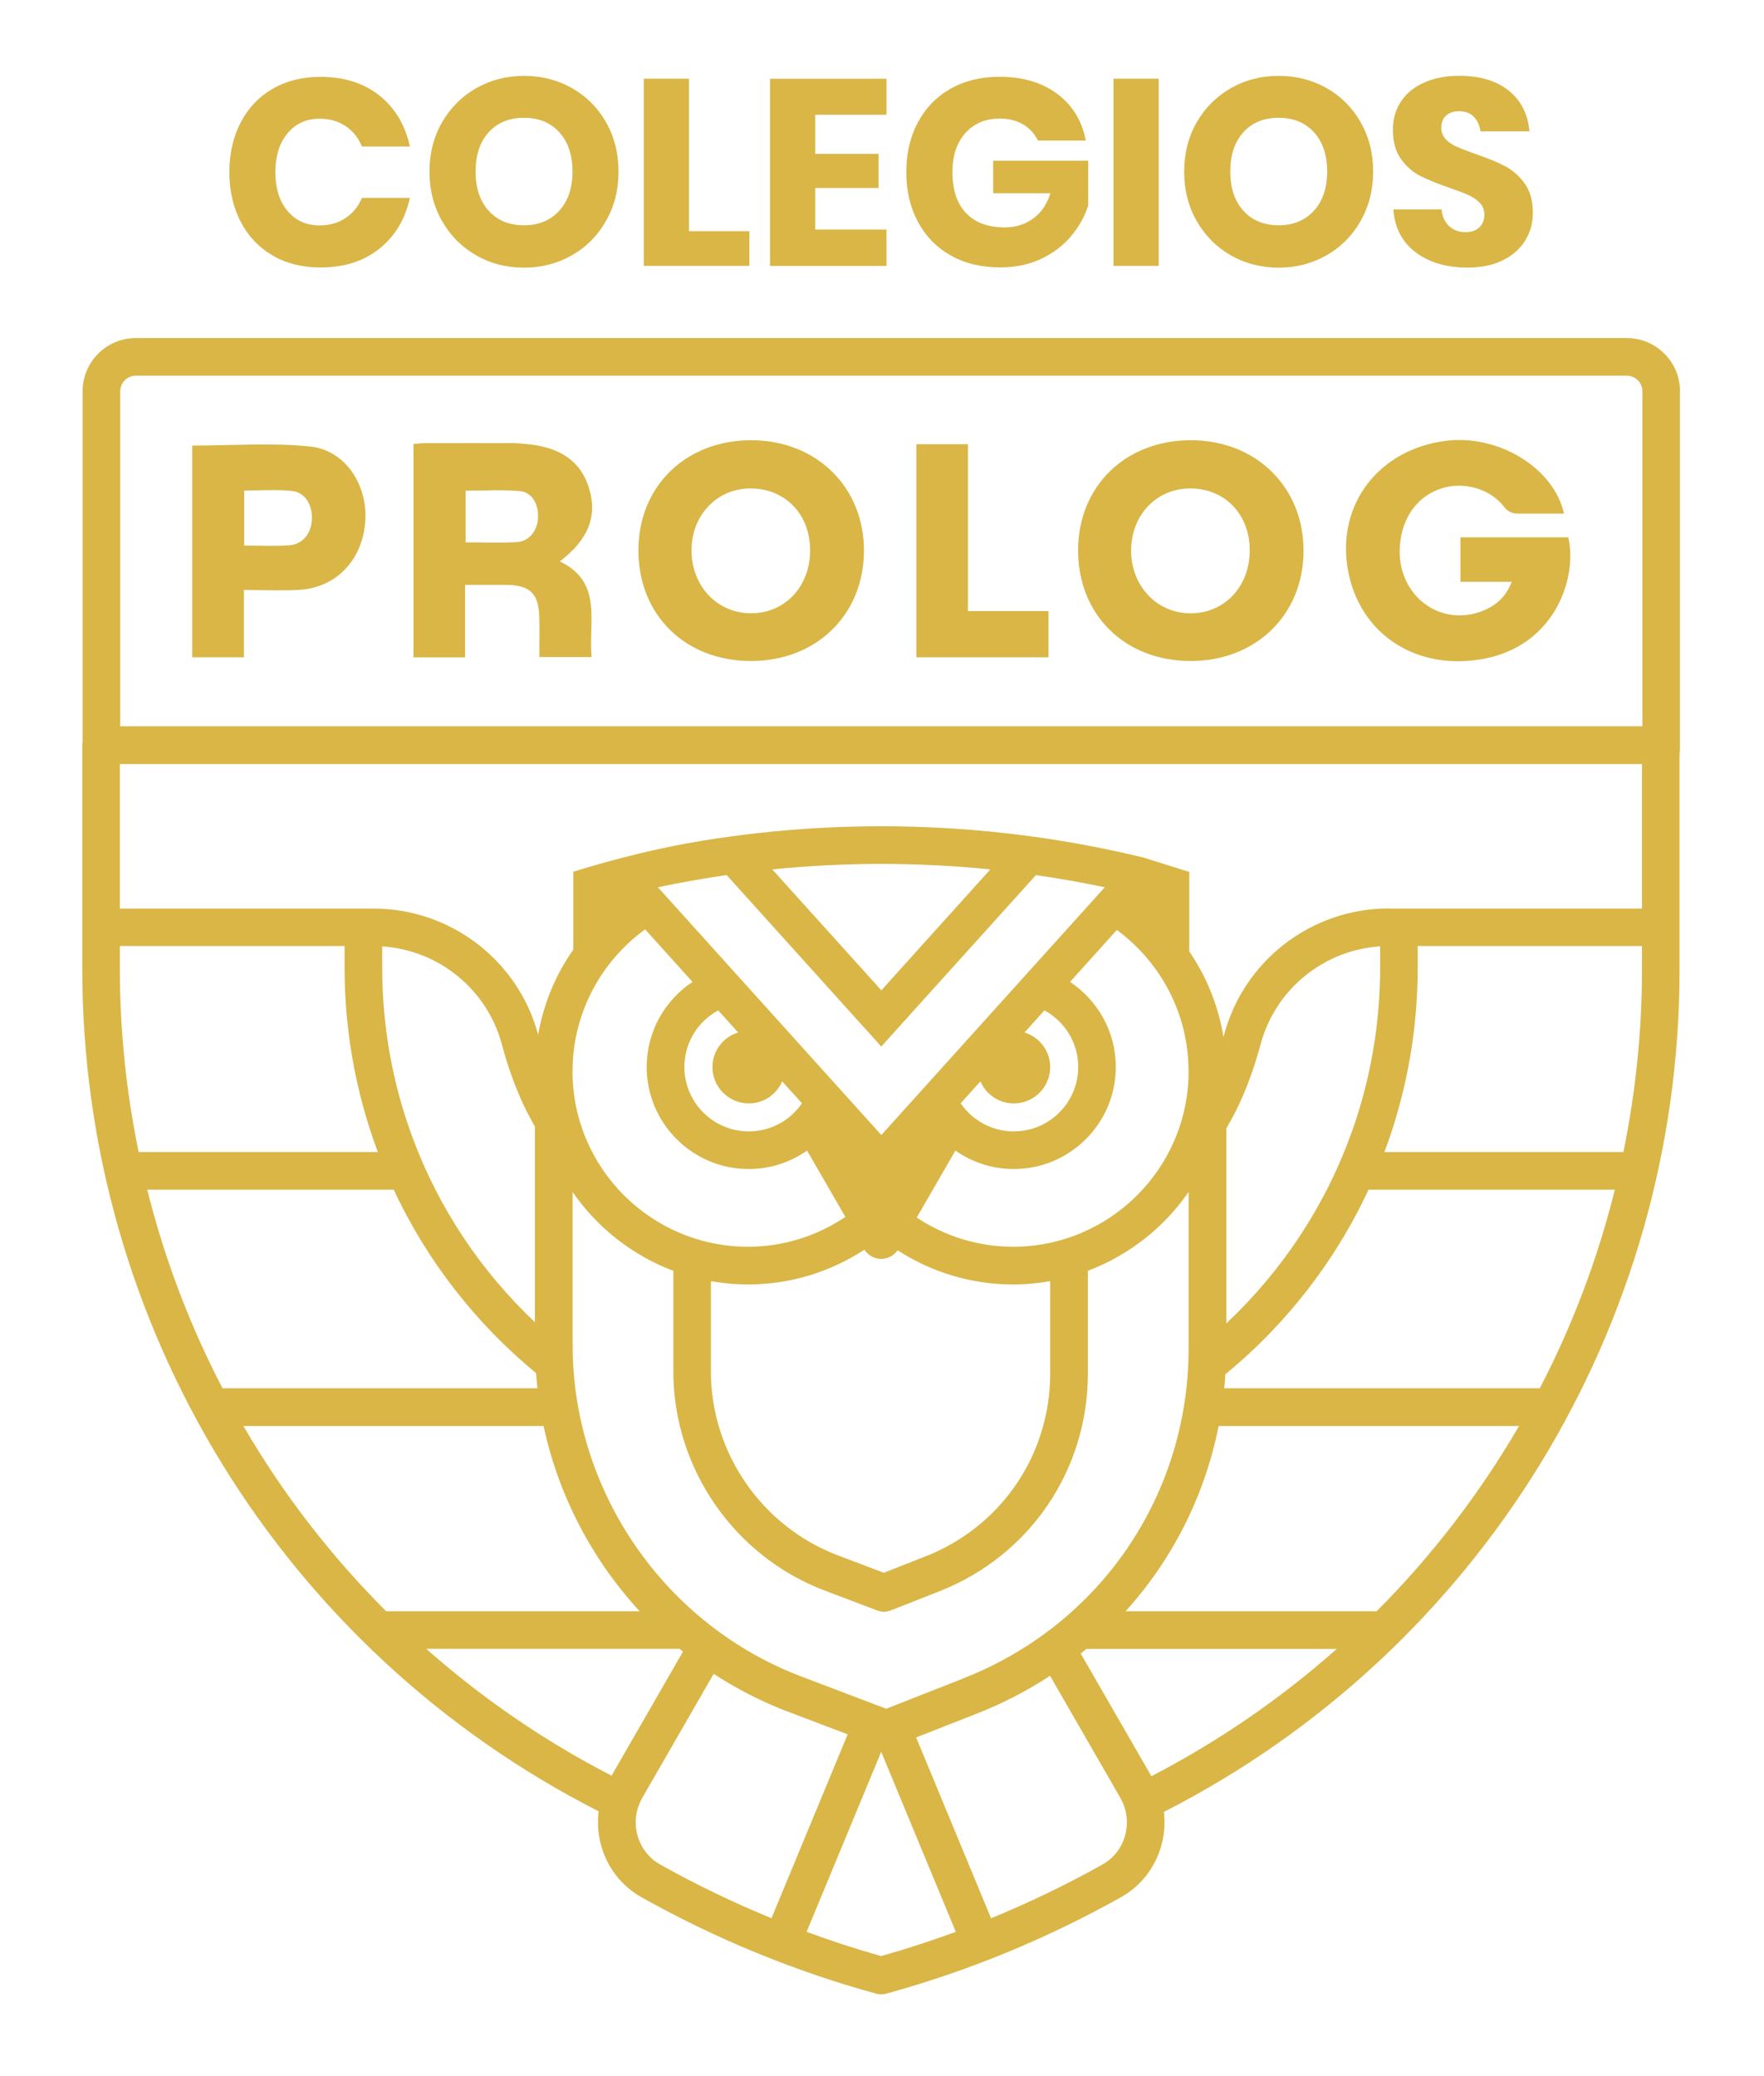 <?xml version="1.0" encoding="UTF-8"?>
<svg xmlns="http://www.w3.org/2000/svg" version="1.1" viewBox="0 0 266.72 313.89">
  <defs>
    <style>
      .cls-1 {
        fill: #d9b646;
      }
    </style>
  </defs>
  <!-- Generator: Adobe Illustrator 28.7.1, SVG Export Plug-In . SVG Version: 1.2.0 Build 142)  -->
  <g>
    <g id="Capa_1">
      <g>
        <path class="cls-1" d="M41.2,38.61c-2.08-1.21-3.69-2.92-4.82-5.1-1.13-2.19-1.7-4.68-1.7-7.48s.57-5.3,1.7-7.49c1.13-2.19,2.74-3.89,4.82-5.1,2.08-1.21,4.5-1.82,7.24-1.82,3.61,0,6.58.95,8.95,2.84,2.36,1.9,3.89,4.46,4.58,7.69h-7.25c-.53-1.31-1.35-2.34-2.46-3.08-1.11-.75-2.42-1.12-3.94-1.12-2,0-3.62.73-4.84,2.2-1.23,1.47-1.84,3.43-1.84,5.89s.62,4.41,1.84,5.86c1.22,1.45,2.84,2.18,4.84,2.18,1.52,0,2.83-.37,3.94-1.12,1.11-.75,1.93-1.76,2.46-3.04h7.25c-.69,3.2-2.22,5.76-4.58,7.66-2.36,1.91-5.34,2.86-8.95,2.86-2.74,0-5.16-.61-7.24-1.82M72.01,38.61c-2.18-1.24-3.9-2.97-5.17-5.18-1.27-2.22-1.9-4.71-1.9-7.48s.63-5.27,1.9-7.46c1.27-2.2,2.99-3.92,5.17-5.16,2.18-1.24,4.58-1.86,7.22-1.86s5.09.62,7.27,1.86c2.17,1.24,3.89,2.96,5.14,5.16,1.25,2.2,1.88,4.69,1.88,7.46s-.63,5.27-1.91,7.48c-1.26,2.22-2.98,3.95-5.16,5.18-2.18,1.24-4.58,1.86-7.23,1.86s-5.05-.62-7.22-1.86M73.89,20c-1.32,1.45-1.98,3.43-1.98,5.94s.66,4.46,1.98,5.92c1.32,1.47,3.1,2.2,5.34,2.2s3.99-.74,5.33-2.2c1.33-1.47,2-3.44,2-5.92s-.66-4.46-1.98-5.93c-1.32-1.46-3.1-2.2-5.34-2.2s-4.02.73-5.34,2.18M113.3,34.95h-9.12V11.9h-6.84v28.3h15.97v-5.25ZM134.04,34.71h-10.77v-6.28h9.57v-5.16h-9.57v-5.92h10.77v-5.44h-17.61v28.3h17.61v-5.49ZM143.73,38.61c2.13,1.21,4.63,1.82,7.49,1.82,2.34,0,4.44-.44,6.26-1.32,1.83-.88,3.33-2.03,4.5-3.44,1.18-1.41,2.03-2.94,2.56-4.6v-6.77h-14.37v4.92h8.65c-.51,1.66-1.37,2.93-2.6,3.82-1.23.9-2.66,1.34-4.29,1.34-2.53,0-4.49-.72-5.86-2.16-1.37-1.44-2.06-3.51-2.06-6.2,0-2.48.66-4.45,1.96-5.91,1.31-1.45,3.04-2.18,5.2-2.18,1.39,0,2.57.3,3.56.9.99.6,1.72,1.41,2.2,2.42h7.24c-.56-2.96-1.99-5.31-4.29-7.04-2.29-1.73-5.21-2.6-8.76-2.6-2.83,0-5.3.61-7.42,1.82-2.12,1.21-3.76,2.91-4.93,5.1-1.16,2.19-1.74,4.68-1.74,7.49s.58,5.3,1.74,7.48c1.16,2.19,2.81,3.89,4.94,5.1M175.2,11.9h-6.84v28.3h6.84V11.9ZM186.11,38.61c-2.18-1.24-3.89-2.97-5.16-5.18-1.27-2.22-1.9-4.71-1.9-7.48s.63-5.27,1.9-7.46c1.27-2.2,2.99-3.92,5.16-5.16,2.18-1.24,4.58-1.86,7.23-1.86s5.09.62,7.26,1.86c2.18,1.24,3.89,2.96,5.14,5.16,1.25,2.2,1.88,4.69,1.88,7.46s-.64,5.27-1.9,7.48c-1.27,2.22-2.99,3.95-5.16,5.18-2.18,1.24-4.58,1.86-7.22,1.86s-5.05-.62-7.23-1.86M188,20c-1.32,1.45-1.98,3.43-1.98,5.94s.66,4.46,1.98,5.92c1.32,1.47,3.11,2.2,5.34,2.2s3.99-.74,5.33-2.2c1.33-1.47,2-3.44,2-5.92s-.66-4.46-1.98-5.93c-1.32-1.46-3.11-2.2-5.35-2.2s-4.02.73-5.34,2.18M214.74,26.6c1.13.57,2.6,1.17,4.38,1.78,1.23.43,2.19.79,2.88,1.1.69.31,1.27.7,1.74,1.18.46.48.7,1.08.7,1.8,0,.8-.25,1.44-.76,1.92-.51.48-1.2.72-2.08.72-1.02,0-1.85-.31-2.5-.92-.65-.61-1.04-1.45-1.14-2.52h-7.28c.19,2.77,1.31,4.93,3.36,6.48,2.06,1.55,4.67,2.32,7.84,2.32,2.11,0,3.91-.38,5.39-1.12,1.48-.75,2.6-1.75,3.36-3,.76-1.25,1.14-2.63,1.14-4.12,0-1.84-.41-3.34-1.24-4.48-.83-1.15-1.81-2.02-2.96-2.62-1.15-.6-2.63-1.21-4.44-1.82-1.26-.45-2.22-.83-2.88-1.12-.67-.29-1.22-.67-1.66-1.14-.44-.47-.66-1.03-.66-1.7,0-.83.25-1.45.74-1.88.49-.43,1.14-.64,1.94-.64.93,0,1.68.27,2.22.82s.89,1.29,1.02,2.22h7.41c-.24-2.62-1.29-4.67-3.14-6.16-1.85-1.49-4.36-2.24-7.51-2.24-1.95,0-3.68.33-5.18.98-1.51.65-2.69,1.59-3.54,2.82-.85,1.23-1.28,2.68-1.28,4.36,0,1.82.4,3.29,1.22,4.42.82,1.14,1.79,1.99,2.92,2.56"/>
        <path class="cls-1" d="M254.02,59.16c0-4.44-3.61-8.05-8.05-8.05H20.54c-4.44,0-8.05,3.61-8.05,8.05v52.97c-.03.17-.05.35-.05.53v33.79c0,54.09,30.36,103.12,78.08,127.41-.22,1.7-.1,3.45.37,5.15.93,3.38,3.12,6.18,6.17,7.88,11.24,6.29,23.16,11.18,35.43,14.54.25.07.5.1.75.1s.51-.03.75-.1c12.28-3.37,24.2-8.26,35.44-14.55,3.05-1.7,5.24-4.5,6.17-7.88.46-1.67.58-3.38.38-5.05,47.65-24.32,77.97-73.33,77.97-127.35v-32.68c.03-.17.05-.34.05-.52v-54.25ZM245.46,174.18h-36.15c.16-.42.33-.83.48-1.26,3.03-8.55,4.57-17.52,4.57-26.67v-3.22h33.91v3.57c0,9.39-.97,18.61-2.81,27.58M22.26,179.87h37.27c5.08,10.88,12.5,20.3,21.52,27.73.06.77.13,1.54.21,2.3h-47.61c-4.94-9.47-8.77-19.55-11.39-30.03M57.79,143.09c8.54.55,15.87,6.49,18.1,14.83.98,3.67,2.21,7.01,3.65,9.92.42.85.89,1.67,1.34,2.49v29.58c-8.05-7.61-14.46-17.06-18.47-27.83-3.07-8.25-4.62-16.93-4.62-25.81v-3.17ZM204.43,171.02c-4.01,11.31-10.63,21.18-19.01,29.07v-29.47c.52-.91,1.03-1.83,1.51-2.78,1.45-2.93,2.69-6.29,3.68-9.97,2.23-8.31,9.55-14.23,18.07-14.79v3.17c0,8.5-1.43,16.84-4.24,24.77M145.73,253.74l-11.73,4.61-12.83-4.87c-20.69-7.85-34.59-27.99-34.59-50.12v-23.14c3.71,5.38,9.02,9.58,15.23,11.92v15.23c0,14.61,9.18,27.91,22.84,33.09l7.99,3.03c.33.12.67.19,1.01.19s.71-.07,1.04-.2l7.35-2.89c13.64-5.36,22.45-18.29,22.45-32.94v-15.52c6.21-2.34,11.52-6.54,15.23-11.92v23.63c0,22.19-13.34,41.77-34,49.89M86.57,161.96c0-8.81,4.34-16.62,10.97-21.45l7.17,7.95c-4.17,2.76-6.93,7.49-6.93,12.86,0,8.51,6.92,15.43,15.43,15.43,3.28,0,6.32-1.04,8.82-2.79l5.79,10.03c-4.34,2.92-9.43,4.51-14.72,4.51-14.64,0-26.54-11.91-26.54-26.54M179.72,161.96c0,14.64-11.91,26.54-26.54,26.54-5.22,0-10.26-1.56-14.57-4.41l5.85-10.13c2.5,1.75,5.54,2.79,8.82,2.79,8.51,0,15.43-6.92,15.43-15.43,0-5.36-2.76-10.1-6.92-12.86l7.08-7.86c6.56,4.84,10.84,12.6,10.84,21.36M139.96,235.3l-6.33,2.49-6.97-2.64c-11.46-4.35-19.17-15.51-19.17-27.77v-13.68c1.83.32,3.7.5,5.62.5,6.3,0,12.38-1.85,17.59-5.26.56.86,1.51,1.4,2.54,1.4h0c1,0,1.91-.51,2.48-1.31,5.18,3.36,11.2,5.17,17.45,5.17,1.92,0,3.79-.18,5.62-.5v13.96c0,12.3-7.4,23.15-18.84,27.65M99.47,134.15c3.45-.73,6.92-1.34,10.4-1.85l23.38,25.93,23.38-25.92c3.48.5,6.96,1.11,10.41,1.84l-33.78,37.46-33.78-37.46ZM149.74,131.45l-16.48,18.28-16.49-18.28c10.94-1.11,22-1.11,32.97,0M113.22,171.06c-5.37,0-9.74-4.37-9.74-9.74,0-3.69,2.07-6.91,5.11-8.56l3.01,3.34c-2.24.7-3.88,2.76-3.88,5.23,0,3.03,2.47,5.5,5.5,5.5,2.26,0,4.21-1.37,5.05-3.33l2.99,3.31c-1.75,2.56-4.7,4.25-8.04,4.25M163.03,161.32c0,5.37-4.37,9.74-9.74,9.74-3.33,0-6.28-1.69-8.04-4.25l2.99-3.31c.84,1.96,2.79,3.33,5.05,3.33,3.04,0,5.5-2.47,5.5-5.5,0-2.46-1.64-4.53-3.88-5.23l3.01-3.34c3.04,1.65,5.11,4.87,5.11,8.56M102.76,249.3c.17.14.33.28.51.41l-10.8,18.76c-10.23-5.27-19.61-11.74-28.02-19.18h38.32ZM97.11,271.83l10.8-18.76c3.49,2.28,7.25,4.22,11.24,5.73l9.02,3.42-11.52,27.8c-5.74-2.35-11.35-5.05-16.8-8.1-1.71-.95-2.93-2.52-3.46-4.42-.53-1.92-.27-3.94.72-5.67M133.24,264.86l11.28,27.22c-3.72,1.36-7.48,2.59-11.28,3.66-3.8-1.06-7.56-2.29-11.28-3.66l11.28-27.22ZM166.66,281.92c-5.45,3.05-11.07,5.75-16.81,8.11l-11.33-27.34,9.29-3.65c3.9-1.53,7.56-3.45,10.96-5.67l10.63,18.46c.99,1.73,1.25,3.74.72,5.67-.52,1.9-1.75,3.47-3.46,4.42M163.41,250.01c.29-.23.57-.47.86-.71h37.85c-8.41,7.46-17.8,13.95-28.03,19.25l-10.68-18.54ZM185.28,207.78c9.08-7.46,16.54-16.94,21.64-27.91h37.25c-2.61,10.49-6.43,20.56-11.35,30.03h-47.71c.07-.7.13-1.41.17-2.13M209.99,137.35c-11.78,0-22.11,8.01-24.99,19.44h-.01c-.77-4.74-2.57-9.13-5.17-12.94v-12.02l-6.88-2.16c-21.73-5.29-44.49-6.16-66.56-2.59-6.67,1.08-13.24,2.72-19.7,4.72v11.77c-2.64,3.78-4.49,8.15-5.31,12.87-3.01-11.23-13.24-19.07-24.89-19.07H18.12v-21.85h230.15v21.85h-38.28ZM20.54,56.8h225.43c1.3,0,2.36,1.06,2.36,2.36v50.65H18.18v-50.65c0-1.3,1.06-2.36,2.36-2.36M18.12,143.03h33.98v3.22c0,9.56,1.68,18.91,4.98,27.8.02.04.03.09.05.13H20.96c-1.85-9.01-2.84-18.28-2.84-27.73v-3.42ZM36.8,215.6h45.39c2.25,10.51,7.33,20.2,14.53,28.01h-38.33c-8.4-8.39-15.65-17.8-21.59-28.01M208.15,243.61h-37.96c7.08-7.82,11.97-17.45,14.07-28.01h45.42c-5.93,10.2-13.16,19.62-21.53,28.01"/>
        <path class="cls-1" d="M113.5,99.94c9.92.02,17.11-6.98,17.13-16.67.02-9.58-7.14-16.65-16.92-16.71-9.95-.06-17.16,6.9-17.18,16.6-.03,9.78,7.04,16.76,16.97,16.78M113.68,73.85c5.2.11,8.85,4.03,8.81,9.44-.04,5.49-3.9,9.51-9.06,9.43-5.05-.07-8.86-4.14-8.87-9.49-.01-5.41,3.95-9.49,9.12-9.38"/>
        <path class="cls-1" d="M180.04,99.94c9.9,0,17.09-7.06,17.06-16.74-.03-9.59-7.19-16.61-16.98-16.64-9.94-.03-17.11,6.95-17.11,16.66,0,9.76,7.08,16.72,17.04,16.72M180.08,73.85c5.18.05,8.89,3.96,8.88,9.37,0,5.48-3.84,9.54-8.99,9.51-5.12-.03-9.01-4.22-8.94-9.62.07-5.36,3.93-9.31,9.05-9.26"/>
        <path class="cls-1" d="M70.32,88.43c2.16,0,4.12,0,6.09,0,3.79.01,5.09,1.3,5.14,5.14.03,1.91,0,3.82,0,5.77h7.9c-.51-5.33,1.77-11.31-4.81-14.46,4.25-3.23,5.69-6.72,4.47-10.91-1.3-4.49-4.72-6.29-9.05-6.79-.85-.1-1.71-.17-2.57-.18-4.44-.02-8.87-.01-13.3,0-.57,0-1.13.09-1.67.13v32.26h7.8v-10.96ZM70.4,74.19c2.75,0,5.5-.18,8.21.06,1.82.16,2.85,2,2.74,4.02-.1,1.99-1.31,3.57-3.2,3.69-2.54.16-5.11.04-7.75.04v-7.81Z"/>
        <path class="cls-1" d="M36.89,89.2c2.97,0,5.74.15,8.49-.03,5.51-.36,9.45-4.58,9.85-10.33.39-5.52-3.02-10.78-8.34-11.33-5.86-.6-11.82-.14-17.83-.14v32.01h7.82v-10.19ZM36.92,74.17c2.44,0,4.86-.19,7.23.06,1.96.2,3.09,2.07,3.01,4.25-.07,2.13-1.36,3.81-3.38,3.96-2.21.17-4.44.04-6.86.04v-8.3Z"/>
        <polygon class="cls-1" points="158.53 92.39 146.35 92.39 146.35 79.65 146.35 67.16 138.55 67.16 138.55 99.38 158.53 99.38 158.53 92.39"/>
        <path class="cls-1" d="M229.05,81.24h-8.23v6.73h7.76c-.89,2.3-2.4,3.58-4.35,4.37-6.5,2.62-13-2.37-12.58-9.62.26-4.5,2.76-7.88,6.58-8.96,3.29-.93,7.12.16,9.22,2.91.47.62,1.21.98,1.99.98h7.03c-1.46-6.81-9.86-12.05-17.94-10.99-10.1,1.33-16.41,9.61-14.75,19.35,1.69,9.9,10.49,15.62,20.83,13.54,10.55-2.12,13.92-12.22,12.52-18.31h-8.08Z"/>
      </g>
    </g>
  </g>
</svg>